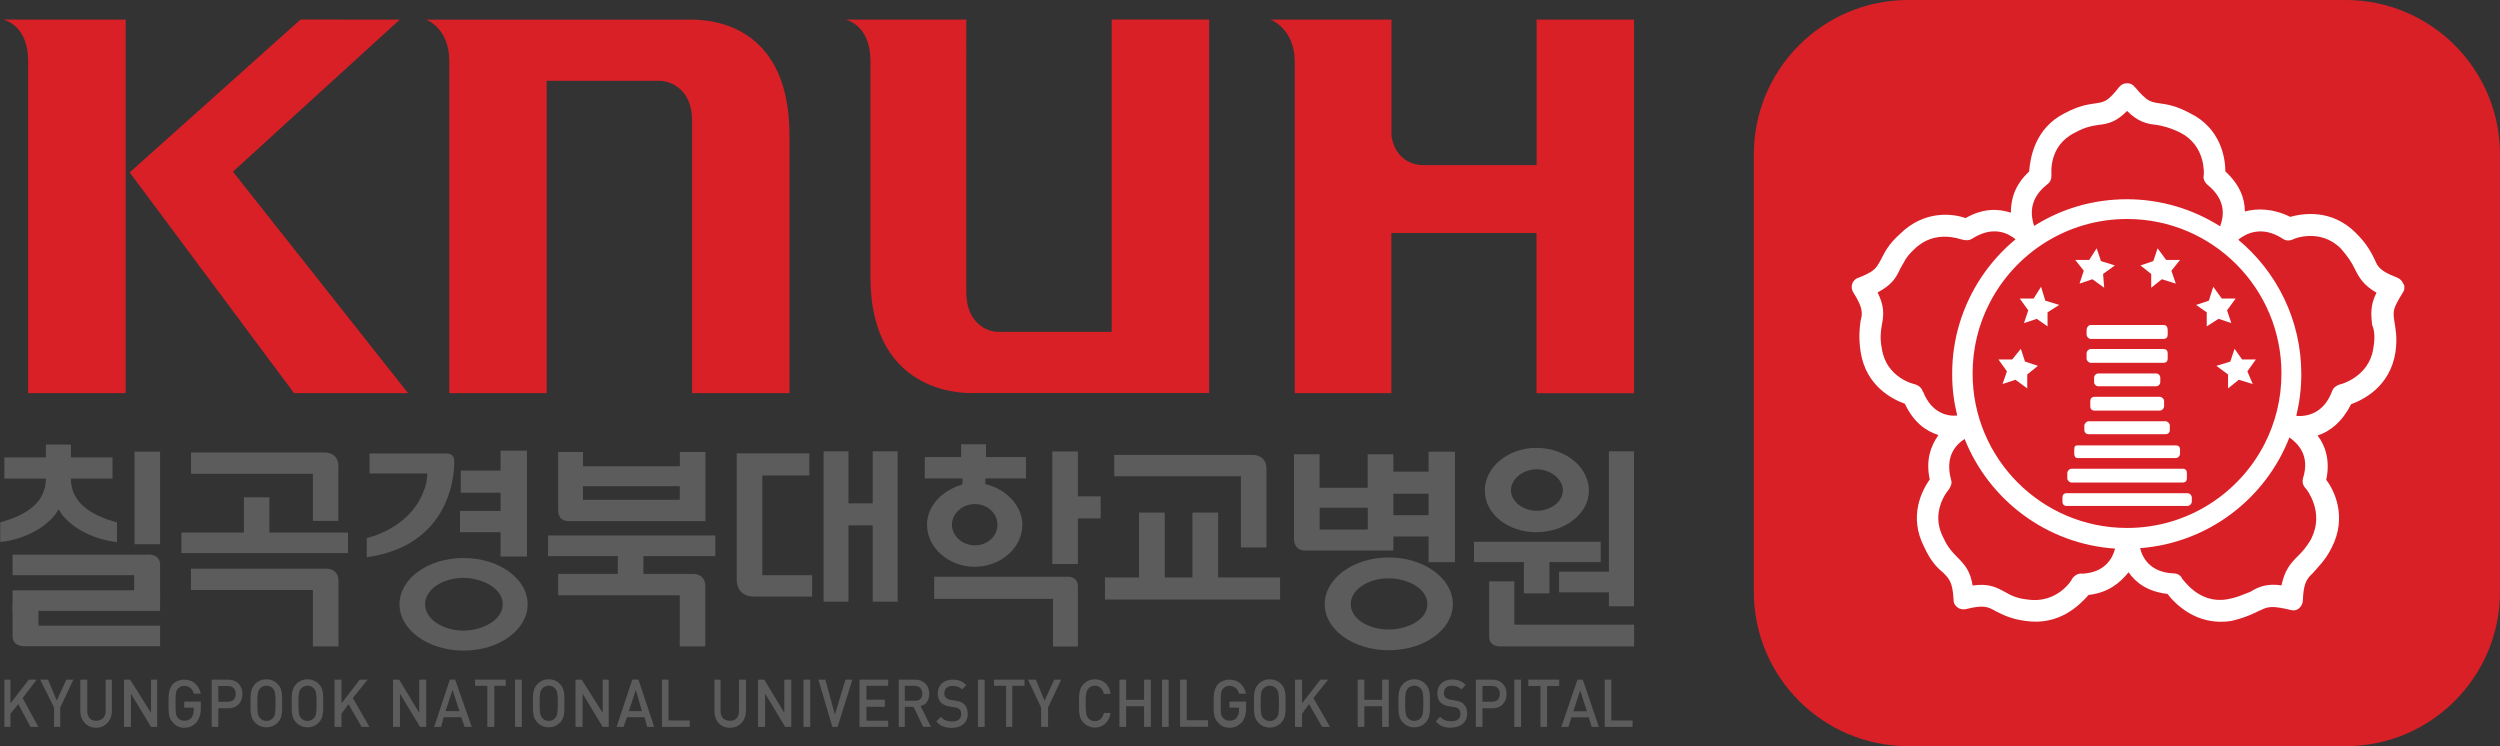 <?xml version="1.0" encoding="UTF-8"?><svg id="_레이어_2" xmlns="http://www.w3.org/2000/svg" viewBox="0 0 222.84 66.52"><rect x="0" y="0" width="222.84" height="66.52" fill="#333333" stroke="none"/><defs><style>.cls-1{fill:#fff;}.cls-2{fill:#da2027;}.cls-3{fill:#5c5c5c;}</style></defs><g id="Layer_1"><g><g><path class="cls-2" d="M209.07,0s-38.86,0-38.97,0c-7.61,0-13.77,6.16-13.77,13.77V52.75c0,7.6,6.17,13.76,13.77,13.76h39.07c7.56-.05,13.67-6.2,13.67-13.77,0-.14,0-38.83,0-38.97h0C222.84,6.16,216.67,0,209.07,0Z"/><g><g><path class="cls-1" d="M187.03,33.29h5.15c.21,0,.38,.17,.38,.38v.38c0,.21-.17,.38-.38,.38h-5.14c-.21,0-.38-.17-.38-.38v-.38c0-.21,.17-.38,.38-.38Z"/><path class="cls-1" d="M185.79,37.93v.38c0,.29,.2,.39,.39,.39h6.85c.19,0,.38-.1,.38-.39v-.38c0-.19-.19-.38-.38-.38h-6.85c-.19,0-.39,.19-.39,.38Z"/><path class="cls-1" d="M193.22,31.96v-.47c0-.19-.09-.38-.38-.38h-6.48c-.19,0-.37,.19-.37,.38v.47c0,.19,.19,.38,.37,.38h6.48c.29,0,.38-.19,.38-.38Z"/><path class="cls-1" d="M185.99,29.45v.38c0,.19,.19,.38,.37,.38h6.48c.29,0,.38-.19,.38-.38v-.38c0-.29-.09-.48-.38-.48h-6.48c-.19,0-.37,.19-.37,.48Z"/><path class="cls-1" d="M186.32,35.75v.47c0,.2,.1,.38,.39,.38h5.81c.19,0,.38-.19,.38-.38v-.47c0-.19-.19-.38-.38-.38h-5.81c-.29,0-.39,.19-.39,.38Z"/><path class="cls-1" d="M194.99,43.96h-10.77c-.29,0-.38,.19-.38,.38v.38c0,.19,.09,.38,.38,.38h10.77c.19,0,.38-.2,.38-.38v-.38c0-.19-.19-.38-.38-.38Z"/><path class="cls-1" d="M185.17,40.83h8.77c.2,0,.38-.19,.38-.39v-.37c0-.29-.19-.37-.38-.37h-8.77c-.19,0-.28,.09-.28,.37v.37c0,.2,.09,.39,.28,.39Z"/><path class="cls-1" d="M184.65,43.01h9.9c.29,0,.38-.18,.38-.37v-.48c0-.19-.09-.38-.38-.38h-9.9c-.19,0-.38,.19-.38,.38v.48c0,.19,.2,.37,.38,.37Z"/></g><g><polygon class="cls-1" points="191.75 25.65 192.7 24.89 193.94 25.28 193.55 24.13 194.32 23.17 193.08 23.17 192.32 22.13 191.94 23.27 190.79 23.66 191.75 24.42 191.75 25.65"/><polygon class="cls-1" points="181.93 25.56 181.27 26.61 180.03 26.61 180.79 27.66 180.41 28.8 181.55 28.42 182.51 29.09 182.51 27.84 183.55 27.18 182.31 26.8 181.93 25.56"/><polygon class="cls-1" points="197.75 28.42 198.89 28.8 198.51 27.66 199.28 26.61 198.04 26.61 197.28 25.56 196.89 26.8 195.75 27.18 196.7 27.84 196.7 29.09 197.75 28.42"/><polygon class="cls-1" points="201.08 32.04 199.85 32.04 199.18 31.09 198.8 32.23 197.56 32.61 198.6 33.38 198.6 34.62 199.56 33.85 200.8 34.23 200.32 33.1 201.08 32.04"/><polygon class="cls-1" points="185.36 25.28 186.51 24.89 187.56 25.65 187.46 24.42 188.51 23.66 187.27 23.27 186.89 22.13 186.22 23.17 184.98 23.17 185.74 24.13 185.36 25.28"/><polygon class="cls-1" points="180.13 31.09 179.36 32.04 178.13 32.04 178.89 33.1 178.5 34.23 179.65 33.85 180.7 34.62 180.7 33.38 181.65 32.61 180.5 32.23 180.13 31.09"/></g><path class="cls-1" d="M214.22,25.31c-.08-.26-.29-.47-.58-.58-.97-.37-1.39-.66-1.66-1.01-.14-.19-.23-.39-.33-.63-.29-.58-.67-1.35-1.64-2.31-2.21-2.22-4.81-1.74-5.87-1.45-1.54-.77-2.98-.77-4.04-.48,0-1.16-.47-2.41-1.74-3.57,0-1.15-.38-3.85-3.17-5.2-1.25-.67-2.02-.77-2.69-.87-.47-.06-.79-.12-1.19-.41-.19-.15-.4-.35-.66-.63-.09-.1-.18-.2-.27-.32l-.1-.1c-.05-.06-.13-.15-.23-.21,0,0,0,0-.02-.01-.02-.01-.04-.02-.06-.03,0,0-.01,0-.02-.01,0,0,0,0,0,0-.09-.04-.23-.08-.37-.07-.28,0-.53,.13-.73,.39-.41,.53-.73,.86-1.01,1.06-.36,.25-.67,.29-1.1,.35-.67,.1-1.44,.2-2.7,.87-2.69,1.35-3.08,4.04-3.17,5.2-1.25,1.16-1.63,2.41-1.63,3.67-1.16-.39-2.51-.39-4.04,.48-1.07-.39-3.66-.77-5.88,1.45-.97,.86-1.35,1.63-1.64,2.21-.26,.46-.39,.79-.91,1.13-.01,0-.03,.02-.04,.03,0,0-.01,0-.01,0-.25,.15-.57,.31-1.02,.48-.08,.02-.2,.07-.31,.15,0,0,0,0-.02,.02-.02,.02-.03,.03-.05,.04,0,0,0,.01-.02,.02h0c-.07,.08-.16,.19-.2,.33-.01,.03-.02,.07-.03,.1h0c-.05,.24,0,.48,.15,.71,.69,1.09,.78,1.58,.71,2.13-.02,.11-.05,.21-.08,.33-.1,.68-.19,1.54,0,2.8,.48,3.08,2.89,4.24,3.94,4.62,.78,1.64,1.83,2.41,2.99,2.79-.67,.97-1.15,2.21-.77,3.95-.67,.96-1.93,3.27-.48,6.06,.58,1.26,1.16,1.83,1.64,2.22,.58,.58,.87,.86,.96,2.4,0,.08,0,.21,.05,.33,0,0,0,.01,0,.03,0,.02,.02,.04,.03,.06,0,0,0,.01,.02,.02,0,0,0,0,0,0,.05,.09,.13,.21,.25,.29,.22,.17,.5,.22,.81,.14,1.54-.38,1.93-.19,2.6,.2,.58,.28,1.25,.67,2.59,.86,3.09,.48,4.91-1.44,5.69-2.31,1.73-.19,2.79-1.06,3.56-2.02,.67,.96,1.73,1.73,3.47,1.93,.67,.87,2.6,2.89,5.68,2.41,1.23-.28,2-.66,2.58-.95,0,0,.01,0,.02,0,0,0,0,0,.01,0,.7-.37,1.13-.39,2.61-.05,.07,.02,.21,.06,.34,.05,0,0,0,0,.02,0,.02,0,.04,0,.07,0,0,0,.02,0,.03,0h0c.1-.02,.24-.07,.34-.16,.23-.17,.35-.42,.37-.74,.05-1.29,.26-1.74,.63-2.16,.09-.09,.18-.19,.29-.29,.39-.48,1.06-1.06,1.64-2.22,1.44-2.79,.19-5.2-.48-6.06,.38-1.74-.1-3.09-.77-3.95,1.16-.38,2.21-1.25,2.99-2.79,1.06-.39,3.46-1.54,3.95-4.62,.19-1.35,0-2.12-.1-2.8-.05-.39-.1-.69-.01-1.05,.11-.36,.33-.77,.73-1.42,.05-.06,.12-.17,.16-.3,0,0,0,0,0-.02,0-.03,.01-.04,.01-.07,0-.01,0-.02,0-.03h0c.01-.1,.02-.24-.04-.38Zm-24.62,21.75c-7.6,0-13.77-6.16-13.77-13.77,0-2.26,.54-4.39,1.51-6.27,2.28-4.45,6.92-7.5,12.26-7.5,7.6,0,13.76,6.16,13.76,13.77,0,2.26-.54,4.39-1.5,6.27-2.28,4.45-6.91,7.5-12.26,7.5Zm-7.13-30.62c.29-.19,.39-.48,.39-.87,0-.1-.29-2.6,2.12-3.76,.87-.48,1.44-.58,2.02-.67,.96-.1,1.64-.29,2.6-1.25,.96,.96,1.74,1.16,2.69,1.25,.49,.1,1.06,.2,2.03,.67,2.3,1.16,2.12,3.66,2.12,3.76-.1,.39,.1,.67,.29,.87,1.8,1.43,1.46,2.95,1.16,3.73-2.4-1.52-5.26-2.41-8.31-2.41s-5.88,.87-8.27,2.38c-.28-.88-.53-2.38,1.17-3.7Zm-11.07,18.5c-.1-.38-.39-.58-.68-.68-.09,0-2.59-.58-2.98-3.18-.19-.97-.09-1.54,0-2.12,.2-.97,.2-1.73-.38-2.89,1.24-.67,1.63-1.25,2.02-2.12,.3-.48,.48-1.05,1.25-1.73,1.83-1.83,4.14-.87,4.24-.87,.38,.1,.67,.1,.96-.1,1.81-1.14,3.14-.49,3.83,.08-2.36,1.95-4.13,4.58-5.02,7.59-.41,1.38-.63,2.85-.63,4.37v.03h0v.1c0,1.25,.16,2.46,.45,3.62-.88,.09-2.29-.22-3.04-2.12Zm14.15,16.18c-.38,0-.67,.2-.86,.49,0,.1-1.35,2.22-3.95,1.83-.95-.09-1.53-.38-2.02-.67-.86-.48-1.53-.77-2.89-.58-.19-1.24-.67-1.83-1.34-2.5-.39-.39-.87-.87-1.25-1.73-1.25-2.31,.38-4.24,.48-4.34,.19-.29,.29-.58,.19-.86-.57-2.08,.43-3.14,1.21-3.63,2.17,5.44,7.31,9.36,13.41,9.77-.22,.87-.91,2.15-2.97,2.24Zm20.51-3.17c-.48,.86-.87,1.25-1.25,1.63-.68,.68-1.16,1.25-1.45,2.6-1.25-.19-2.02,.1-2.79,.58-.58,.2-1.06,.49-2.12,.67-2.51,.39-3.85-1.83-3.94-1.83-.1-.29-.39-.49-.78-.49-2.06-.09-2.76-1.38-2.97-2.25,6.08-.46,11.19-4.42,13.31-9.87,.68,.49,1.88,1.55,1.21,3.64-.09,.38,0,.67,.29,.96,0,0,1.63,2.02,.48,4.34Zm5.39-18.98c.19,.48,.28,1.06,.09,2.12-.38,2.5-2.89,3.18-2.99,3.18-.29,.09-.57,.29-.67,.58-.75,2.06-2.32,2.3-3.2,2.22,.29-1.19,.45-2.44,.45-3.72,0-4.82-2.19-9.13-5.62-11.98,.58-.48,2.02-1.35,3.95-.1,.28,.2,.58,.2,.86,.1,.1-.1,2.5-1.06,4.33,.78,.67,.77,.97,1.25,1.25,1.82,.38,.78,.78,1.45,1.93,2.12-.58,1.16-.48,1.93-.39,2.89Z"/></g></g><g><polygon class="cls-3" points="2.72 64.79 1.63 62.76 .93 63.62 .93 64.79 .39 64.79 .39 60.58 .93 60.58 .93 62.69 2.57 60.58 3.27 60.58 2.02 62.22 3.42 64.79 2.72 64.79 2.72 64.79"/><polygon class="cls-3" points="5.37 63.07 5.37 64.79 4.82 64.79 4.82 63.07 3.58 60.58 4.28 60.58 5.06 62.45 5.91 60.58 6.54 60.58 5.37 63.07 5.37 63.07"/><path class="cls-3" d="M8.56,64.87c-.78,0-1.4-.62-1.4-1.48v-2.81h.62v2.81c0,.54,.31,.86,.78,.86s.86-.31,.86-.86v-2.81h.55v2.81c0,.86-.62,1.48-1.4,1.48h0Z"/><polygon class="cls-3" points="13.46 64.79 11.67 61.83 11.67 64.79 11.05 64.79 11.05 60.58 11.6 60.58 13.46 63.54 13.46 60.58 14.01 60.58 14.01 64.79 13.46 64.79 13.46 64.79"/><path class="cls-3" d="M17.51,64.4c-.31,.31-.62,.47-1.09,.47-.39,0-.78-.16-1.01-.47-.39-.39-.39-.86-.39-1.71,0-.78,0-1.25,.39-1.72,.23-.23,.62-.39,1.01-.39,.85,0,1.32,.55,1.48,1.25h-.63c-.08-.39-.39-.7-.85-.7-.23,0-.39,.08-.54,.23-.23,.23-.23,.47-.23,1.33s0,1.09,.23,1.32c.15,.16,.31,.23,.54,.23,.31,0,.47-.08,.62-.23,.16-.24,.23-.39,.23-.7v-.23h-.85v-.54h1.48v.62c0,.54-.16,.93-.39,1.25h0Z"/><polygon class="cls-3" points="32.23 64.79 31.06 62.76 30.44 63.62 30.44 64.79 29.82 64.79 29.82 60.58 30.44 60.58 30.44 62.69 32.07 60.58 32.77 60.58 31.45 62.22 32.93 64.79 32.23 64.79 32.23 64.79"/><polygon class="cls-3" points="37.44 64.79 35.65 61.83 35.65 64.79 35.03 64.79 35.03 60.58 35.58 60.58 37.37 63.54 37.37 60.58 37.99 60.58 37.99 64.79 37.44 64.79 37.44 64.79"/><path class="cls-3" d="M40.33,61.52l-.62,1.87h1.25l-.62-1.87h0Zm1.09,3.27l-.31-.86h-1.56l-.23,.86h-.62l1.4-4.21h.47l1.48,4.21h-.62Z"/><polygon class="cls-3" points="44.06 61.13 44.06 64.79 43.44 64.79 43.44 61.13 42.35 61.13 42.35 60.58 45.08 60.58 45.08 61.13 44.06 61.13 44.06 61.13"/><polygon class="cls-3" points="53.72 64.79 51.93 61.83 51.93 64.79 51.3 64.79 51.3 60.58 51.85 60.58 53.72 63.54 53.72 60.58 54.26 60.58 54.26 64.79 53.72 64.79 53.72 64.79"/><path class="cls-3" d="M56.67,61.52l-.62,1.87h1.17l-.54-1.87h0Zm1.01,3.27l-.23-.86h-1.56l-.31,.86h-.62l1.4-4.21h.55l1.4,4.21h-.62Z"/><path class="cls-3" d="M65.08,64.87c-.86,0-1.4-.62-1.4-1.48v-2.81h.55v2.81c0,.54,.31,.86,.86,.86,.47,0,.78-.31,.78-.86v-2.81h.62v2.81c0,.86-.62,1.48-1.4,1.48h0Z"/><polygon class="cls-3" points="69.99 64.79 68.2 61.83 68.2 64.79 67.57 64.79 67.57 60.58 68.12 60.58 69.91 63.54 69.91 60.58 70.53 60.58 70.53 64.79 69.99 64.79 69.99 64.79"/><polygon class="cls-3" points="74.66 64.79 74.19 64.79 72.95 60.58 73.57 60.58 74.42 63.7 75.36 60.58 75.98 60.58 74.66 64.79 74.66 64.79"/><polygon class="cls-3" points="76.61 64.79 76.61 60.58 79.17 60.58 79.17 61.13 77.23 61.13 77.23 62.37 78.87 62.37 78.87 63 77.23 63 77.23 64.24 79.17 64.24 79.17 64.79 76.61 64.79 76.61 64.79"/><path class="cls-3" d="M81.59,61.13h-.94v1.33h.94c.39,0,.62-.24,.62-.62s-.24-.7-.62-.7h0Zm.7,3.66l-.86-1.79h-.78v1.79h-.54v-4.21h1.48c.77,0,1.24,.55,1.24,1.25,0,.62-.31,1.01-.78,1.09l.93,1.87h-.7Z"/><polygon class="cls-3" points="90.23 61.13 90.23 64.79 89.68 64.79 89.68 61.13 88.6 61.13 88.6 60.58 91.32 60.58 91.32 61.13 90.23 61.13 90.23 61.13"/><polygon class="cls-3" points="93.42 63.07 93.42 64.79 92.8 64.79 92.8 63.07 91.63 60.58 92.33 60.58 93.11 62.45 93.97 60.58 94.59 60.58 93.42 63.07 93.42 63.07"/><path class="cls-3" d="M123.2,64.79v-1.84h-1.59v1.84h-.59v-4.21h.59v1.8h1.59v-1.8h.59v4.21h-.59Z"/><path class="cls-3" d="M127.09,64.38c-.27,.29-.62,.45-1.03,.45s-.76-.16-1.03-.45c-.38-.41-.38-.88-.38-1.69s0-1.28,.38-1.69c.27-.29,.61-.45,1.03-.45s.76,.16,1.03,.45c.38,.41,.37,.88,.37,1.69s.01,1.28-.37,1.69Zm-.45-3c-.14-.16-.35-.26-.58-.26s-.45,.1-.58,.26c-.19,.23-.23,.46-.23,1.31s.04,1.08,.23,1.31c.14,.16,.35,.26,.58,.26s.44-.1,.58-.26c.19-.23,.23-.46,.23-1.31s-.04-1.08-.23-1.31Z"/><path class="cls-3" d="M49.94,64.38c-.27,.29-.62,.45-1.03,.45s-.76-.16-1.03-.45c-.38-.41-.38-.88-.38-1.69s0-1.28,.38-1.69c.27-.29,.61-.45,1.03-.45s.77,.16,1.03,.45c.38,.41,.37,.88,.37,1.69s.01,1.28-.37,1.69Zm-.45-3c-.14-.16-.35-.26-.58-.26s-.44,.1-.58,.26c-.19,.23-.23,.46-.23,1.31s.04,1.08,.23,1.31c.14,.16,.35,.26,.58,.26s.45-.1,.58-.26c.19-.23,.23-.46,.23-1.31s-.04-1.08-.23-1.31Z"/><path class="cls-3" d="M24.78,64.38c-.27,.29-.62,.45-1.04,.45s-.76-.16-1.03-.45c-.38-.41-.38-.88-.38-1.69s0-1.28,.38-1.69c.27-.29,.61-.45,1.03-.45s.76,.16,1.04,.45c.38,.41,.37,.88,.37,1.69s.01,1.28-.37,1.69Zm-.45-3c-.14-.16-.35-.26-.58-.26s-.45,.1-.58,.26c-.19,.23-.23,.46-.23,1.31s.04,1.08,.23,1.31c.14,.16,.35,.26,.58,.26s.45-.1,.58-.26c.19-.23,.23-.46,.23-1.31s-.04-1.08-.23-1.31Z"/><path class="cls-3" d="M28.44,64.38c-.27,.29-.61,.45-1.03,.45s-.76-.16-1.03-.45c-.39-.41-.38-.88-.38-1.69s0-1.28,.38-1.69c.27-.29,.61-.45,1.03-.45s.76,.16,1.03,.45c.39,.41,.37,.88,.37,1.69s.01,1.28-.37,1.69Zm-.45-3c-.14-.16-.35-.26-.58-.26s-.45,.1-.58,.26c-.19,.23-.23,.46-.23,1.31s.04,1.08,.23,1.31c.14,.16,.35,.26,.58,.26s.44-.1,.58-.26c.19-.23,.23-.46,.23-1.31s-.04-1.08-.23-1.31Z"/><path class="cls-3" d="M129.36,64.87c-.59,0-1.01-.15-1.38-.56l.39-.42c.29,.31,.6,.4,1,.4,.51,0,.81-.24,.81-.65,0-.18-.05-.34-.15-.44-.1-.1-.2-.14-.43-.18l-.46-.07c-.32-.05-.57-.16-.74-.34-.19-.19-.28-.46-.28-.8,0-.73,.49-1.24,1.31-1.24,.52,0,.88,.14,1.21,.48l-.38,.4c-.24-.25-.52-.33-.85-.33-.46,0-.71,.28-.71,.66,0,.15,.05,.29,.15,.39,.1,.1,.26,.16,.44,.2l.44,.07c.36,.06,.57,.15,.73,.31,.21,.2,.32,.5,.32,.86,0,.77-.59,1.24-1.41,1.24Z"/><path class="cls-3" d="M84.85,64.88c-.59,0-1.02-.15-1.39-.56l.4-.42c.29,.31,.6,.41,1.01,.41,.51,0,.81-.24,.81-.65,0-.18-.05-.34-.16-.44-.1-.1-.2-.14-.43-.18l-.46-.07c-.32-.04-.57-.17-.75-.34-.19-.2-.29-.46-.29-.81,0-.74,.5-1.24,1.32-1.24,.52,0,.88,.14,1.22,.48l-.38,.4c-.24-.25-.53-.32-.86-.32-.46,0-.72,.28-.72,.66,0,.15,.04,.29,.15,.39,.1,.1,.26,.17,.44,.2l.45,.07c.37,.06,.57,.15,.73,.31,.22,.2,.32,.51,.32,.87,0,.78-.59,1.24-1.41,1.24Z"/><path class="cls-3" d="M133.03,63.13h-.89v1.66h-.59v-4.21h1.49c.76,0,1.25,.54,1.25,1.28s-.49,1.28-1.25,1.28Zm-.03-1.98h-.86v1.4h.86c.41,0,.69-.25,.69-.7s-.28-.7-.69-.7Z"/><path class="cls-3" d="M20.35,63.13h-.89v1.66h-.59v-4.21h1.48c.77,0,1.26,.54,1.26,1.28s-.49,1.28-1.26,1.28Zm-.03-1.98h-.86v1.4h.86c.41,0,.69-.25,.69-.7s-.28-.7-.69-.7Z"/><path class="cls-3" d="M137.9,61.15v3.64h-.59v-3.64h-1.08v-.57h2.75v.57h-1.08Z"/><path class="cls-3" d="M141.88,64.79l-.27-.85h-1.54l-.27,.85h-.63l1.44-4.21h.47l1.44,4.21h-.63Zm-1.03-3.26l-.61,1.87h1.21l-.6-1.87Z"/><path class="cls-3" d="M143.04,64.79v-4.21h.59v3.64h1.89v.57h-2.48Z"/><path class="cls-3" d="M59,64.79v-4.21h.59v3.64h1.89v.57h-2.48Z"/><path class="cls-3" d="M134.98,64.79v-4.21h.6v4.21h-.6Z"/><path class="cls-3" d="M87.17,64.79v-4.21h.6v4.21h-.6Z"/><path class="cls-3" d="M71.62,64.79v-4.21h.6v4.21h-.6Z"/><path class="cls-3" d="M45.91,64.79v-4.21h.6v4.21h-.6Z"/><g><path class="cls-3" d="M110.67,64.4c-.31,.31-.62,.47-1.09,.47-.39,0-.78-.16-1.01-.47-.39-.39-.39-.86-.39-1.71,0-.78,0-1.25,.39-1.72,.23-.23,.62-.39,1.01-.39,.85,0,1.32,.55,1.48,1.25h-.62c-.08-.39-.39-.7-.85-.7-.24,0-.39,.08-.55,.23-.23,.23-.23,.47-.23,1.33s0,1.09,.23,1.32c.16,.16,.31,.23,.55,.23,.31,0,.46-.08,.62-.23,.16-.24,.23-.39,.23-.7v-.23h-.85v-.54h1.48v.62c0,.54-.15,.93-.39,1.25h0Z"/><path class="cls-3" d="M97.6,64.85c-.41,0-.76-.16-1.04-.45-.39-.42-.38-.89-.38-1.7s0-1.29,.38-1.7c.27-.29,.62-.45,1.04-.45,.72,0,1.27,.46,1.4,1.3h-.61c-.09-.43-.36-.73-.8-.73-.23,0-.44,.1-.58,.26-.19,.23-.24,.47-.24,1.32s.05,1.09,.24,1.32c.14,.16,.35,.26,.58,.26,.44,0,.71-.3,.8-.73h.6c-.13,.84-.69,1.3-1.4,1.3Z"/><path class="cls-3" d="M101.98,64.79v-1.84h-1.6v1.84h-.6v-4.21h.6v1.8h1.6v-1.8h.6v4.21h-.6Z"/><path class="cls-3" d="M103.58,64.79v-4.21h.59v4.21h-.59Z"/><path class="cls-3" d="M105.19,64.78v-4.2h.59v3.62h1.9v.58h-2.49Z"/><path class="cls-3" d="M114.22,64.4c-.27,.29-.62,.45-1.04,.45s-.76-.16-1.03-.45c-.39-.42-.38-.89-.38-1.7s0-1.29,.38-1.7c.27-.29,.61-.45,1.03-.45s.77,.16,1.04,.45c.39,.42,.37,.89,.37,1.7s.01,1.28-.37,1.7Zm-.45-3.02c-.14-.16-.36-.26-.59-.26s-.45,.1-.58,.26c-.2,.23-.23,.46-.23,1.32s.04,1.09,.23,1.31c.14,.16,.35,.26,.58,.26s.45-.1,.59-.26c.2-.22,.23-.46,.23-1.31s-.04-1.09-.23-1.32Z"/><polygon class="cls-3" points="117.85 64.79 116.68 62.76 116.06 63.62 116.06 64.79 115.43 64.79 115.43 60.58 116.06 60.58 116.06 62.69 117.69 60.58 118.39 60.58 117.07 62.22 118.55 64.79 117.85 64.79 117.85 64.79"/></g></g><g><path class="cls-2" d="M136.97,1.75V14.72h-10.13c-.93,0-2.48-.51-2.81-2.6V1.75h-10.77s2.15,.8,2.15,3.75v29.54h8.61v-14.27h12.94s0,14.28,0,14.28h8.69V1.75h-8.69Z"/><path class="cls-2" d="M61.69,35.04h8.68V12.06c0-10.75-8.24-10.31-9.12-10.31h-23.26s2.06,.74,2.06,3.68v29.61h8.68V7.2h10.01c1.03,0,2.95,.74,2.95,3.54v24.31h0Z"/><path class="cls-2" d="M107.78,35.04V1.74h-8.69V29.58h-10.16c-.89,0-2.8-.74-2.8-3.54V1.75h-10.74s2.2,.44,2.2,3.68V24.72c0,10.9,9.13,10.31,9.13,10.31h21.06Z"/><polygon class="cls-2" points="11.56 15.37 26.21 35.04 36.37 35.04 20.76 15.3 35.63 1.75 26.79 1.74 11.56 15.37"/><path class="cls-2" d="M11.2,1.75H.3s2.21,.44,2.21,3.68v29.61H11.2V1.75Z"/></g><g><g><path class="cls-3" d="M60.59,43.34v1.21h-8.63v-1.21h8.63Zm-10.02,3.11h12.31v-6.16h-2.28v1.27h-8.63v-1.27h-2.22v5.2s-.06,.89,.82,.95h0Z"/><path class="cls-3" d="M62.87,52.23v5.39h-2.28v-4.56h-10.84v-1.9h5.32v-1.59h-6.22v-1.84h14.91v1.84h-6.41v1.59h4.51s1.01,0,1.01,1.08h0Z"/></g><g><path class="cls-3" d="M67.19,53.18h5.2v-1.91h-4.44v-8.89h4.19v-1.97h-6.47v11.3s-.06,1.46,1.52,1.46h0Z"/><polygon class="cls-3" points="77.79 44.87 75.63 44.87 75.63 40.23 73.41 40.23 73.41 53.63 75.63 53.63 75.63 46.83 77.79 46.83 77.79 53.63 80.01 53.63 80.01 40.23 77.79 40.23 77.79 44.87 77.79 44.87"/></g><g><polygon class="cls-3" points="108.58 51.47 108.58 45.69 106.29 45.69 106.29 51.47 103.82 51.47 103.82 45.69 101.53 45.69 101.53 51.47 98.49 51.47 98.49 53.44 114.1 53.44 114.1 51.47 108.58 51.47 108.58 51.47"/><path class="cls-3" d="M112.89,41.82v6.98h-2.28v-6.35h-11.29v-1.9h12.24s1.33-.13,1.33,1.27h0Z"/></g><path class="cls-3" d="M86.88,44.93c1.14,0,2.03,.82,2.03,1.84s-.89,1.84-2.03,1.84c-1.08,0-2.03-.83-2.03-1.84s.95-1.84,2.03-1.84h0Zm-1.2-1.71c-1.71,.51-3.05,1.9-3.05,3.55,0,2.09,1.97,3.75,4.25,3.75s4.25-1.65,4.25-3.75c0-1.65-1.4-3.17-3.3-3.62v-.51h3.62v-1.9h-3.56v-1.14h-2.22v1.14h-3.24v1.9h3.36v.51l-.12,.06h0Zm10.4,1.02v-4h-2.28v10.03h2.28v-4.06h2.03v-1.97h-2.03Zm-1.01,7.17h-11.8v1.97h10.59v4.25h2.22v-5.33c0-1.02-1.01-.89-1.01-.89h0Z"/><g><path class="cls-3" d="M41.32,56.21c-1.84,0-3.43-1.02-3.43-2.35s1.59-2.35,3.43-2.35c1.59,0,3.49,.89,3.49,2.35s-1.9,2.35-3.49,2.35h0Zm5.71-2.35h0c0-2.28-2.54-4.12-5.71-4.12s-5.71,1.84-5.71,4.12,2.54,4.13,5.71,4.13,5.71-1.84,5.71-4.13h0Z"/><path class="cls-3" d="M44.62,40.17v1.78h-3.55v1.97h3.55v1.62h-3.62v1.9h3.62v2.17h2.35v-9.44h-2.35Zm-4.7,.25h-6.98v1.78h5.14c0,.25,0,.76-.25,1.4-1.21,3.55-5.14,4.36-5.14,4.36v1.71c8.18-1.14,7.8-8.62,7.8-8.62,0-.57-.57-.63-.57-.63h0Z"/></g><g><path class="cls-3" d="M121.92,45.26v1.94h-4.29v-1.94h4.29Zm-5.59,3.81h7.87v-8.58h-2.29v2.99h-4.29v-2.99h-2.28v7.61s0,.97,.98,.97h0Z"/><path class="cls-3" d="M123.79,56.11c-1.87,0-3.39-.98-3.39-2.26s1.52-2.3,3.39-2.3c1.56,0,3.44,.84,3.44,2.3s-1.88,2.26-3.44,2.26h0Zm5.71-2.26h0c0-2.29-2.56-4.16-5.71-4.16s-5.71,1.87-5.71,4.16,2.56,4.11,5.71,4.11,5.71-1.83,5.71-4.11h0Z"/><path class="cls-3" d="M127.34,40.26v1.78h-3.55v1.97h3.55v1.91h-3.62v1.9h3.62v2.29h2.35v-9.85h-2.35Z"/></g><g><path class="cls-3" d="M30.16,41.6v4.83h-2.27v-4.2h-10.86v-1.9h11.81s1.33-.13,1.33,1.26h0Z"/><rect class="cls-3" x="16.17" y="47.47" width="14.85" height="1.83"/><path class="cls-3" d="M17.02,50.69v1.9h10.87v5.03h2.28v-5.85c0-1.08-1.01-1.08-1.01-1.08h-12.14Z"/><rect class="cls-3" x="21.74" y="44.33" width="2.27" height="3.76"/></g><g><path class="cls-3" d="M13.16,49.44H1.12v1.83H11.96v1.88h2.31v-2.82c0-.99-1.1-.9-1.1-.9h0Z"/><path class="cls-3" d="M2.23,57.6H14.27v-1.83H3.43v-1.82H1.12v2.75c0,.99,1.1,.9,1.1,.9h0Z"/><rect class="cls-3" x="1.12" y="52.62" width="13.15" height="1.83"/><path class="cls-3" d="M14.27,40.26h-2.28v8.25h2.28v-8.25Z"/><path class="cls-3" d="M10.41,46.56c-2.45-.67-4.07-1.83-4.09-3.87v-.03h3.71v-1.89h-3.71v-1.14h-2.23v1.14H.39v1.89h3.7s0,.02,0,.03c-.02,2.04-1.62,3.2-4.07,3.87v1.75s.04,0,.04,0c2.27-.24,4.4-1.48,5.16-2.92,.77,1.44,2.89,2.68,5.16,2.92h.05v-1.75Z"/></g><g><path class="cls-3" d="M136.94,39.92c-2.51,0-4.59,1.71-4.59,3.81s2.08,3.71,4.59,3.71,4.69-1.62,4.69-3.71-2.09-3.81-4.69-3.81Zm.03,5.61c-1.21,0-2.29-.82-2.29-1.83s1.08-1.87,2.29-1.87,2.34,.86,2.34,1.87-1.08,1.83-2.34,1.83Z"/><polygon class="cls-3" points="135.83 52.89 135.83 50.1 131.39 50.1 131.39 48.29 142.68 48.29 142.68 50.1 138.11 50.1 138.11 52.89 135.83 52.89"/><path class="cls-3" d="M143.41,52.81v1.23h2.24v-13.81h-2.24v10.73h-4.44v1.84h4.44Z"/><path class="cls-3" d="M133.79,57.62h11.87v-1.94h-10.68v-3.86h-2.24v4.94c0,.94,1.05,.86,1.05,.86h0Z"/></g></g></g></g></svg>